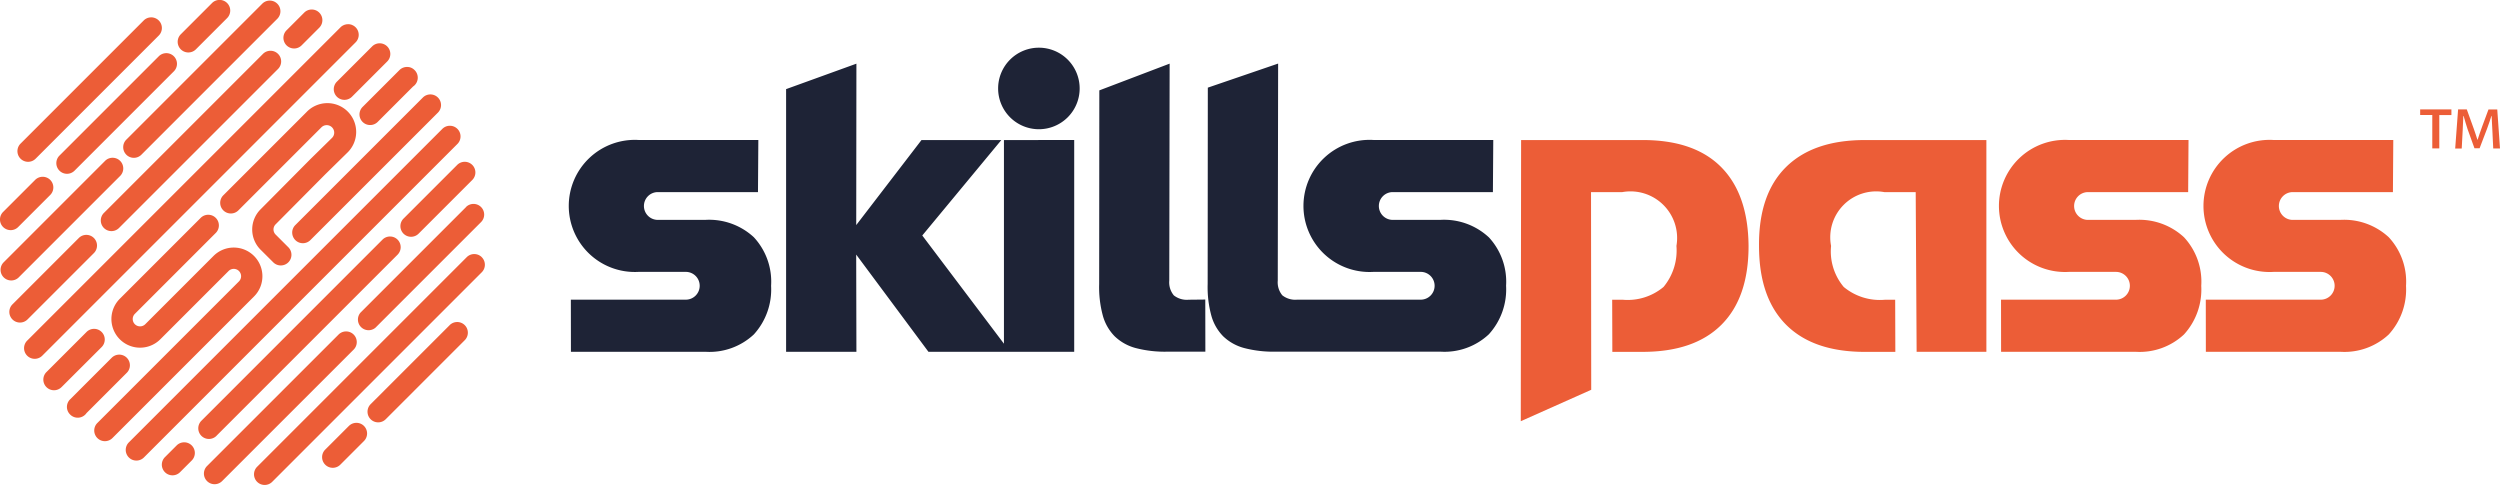 <svg xmlns="http://www.w3.org/2000/svg" width="206.227" height="40" viewBox="0 0 206.227 40">
  <g id="logo-header" transform="translate(-525 -186)">
    <g id="Group_279429" data-name="Group 279429" transform="translate(396 155.57)">
      <g id="Group_279428" data-name="Group 279428" transform="translate(-50 -870.57)">
        <g id="Group_279427" data-name="Group 279427" transform="translate(179 901)">
          <g id="Text" transform="translate(47.095 3.934)">
            <path id="Path_1609" data-name="Path 1609" d="M643.932,479.031a5.381,5.381,0,0,1,1.423,4.009,5.5,5.5,0,0,1-1.423,4.008,5.35,5.35,0,0,1-3.989,1.432h-11.1l-.005-4.3h9.521a1.146,1.146,0,0,0-.01-2.291h-3.937a5.449,5.449,0,1,1,.014-10.881h9.879l-.03,4.3h-8.3a1.146,1.146,0,0,0,.01,2.291h3.937A5.425,5.425,0,0,1,643.932,479.031Zm16.892,0a5.426,5.426,0,0,0-4.011-1.432h-3.937a1.146,1.146,0,0,1-.01-2.291h8.3l.03-4.3h-9.879a5.45,5.45,0,1,0-.014,10.881h3.937a1.146,1.146,0,0,1,.01,2.291h-9.521l.006,4.3h11.1a5.349,5.349,0,0,0,3.989-1.432,5.5,5.5,0,0,0,1.423-4.008A5.381,5.381,0,0,0,660.824,479.031Zm-43.216-8.018q-4.259,0-6.514,2.237t-2.219,6.5q0,4.26,2.237,6.5t6.5,2.237h2.508l-.013-4.3h-.854a4.662,4.662,0,0,1-3.39-1.056,4.557,4.557,0,0,1-1.044-3.383,3.788,3.788,0,0,1,4.407-4.438H621.8l.076,13.172h5.754V471.013Zm-18.338,0H589.249l-.027,23.193,5.811-2.592-.016-16.306h2.577a3.845,3.845,0,0,1,4.469,4.438A4.713,4.713,0,0,1,601,483.129a4.608,4.608,0,0,1-3.375,1.056h-.863l.013,4.3h2.5q4.26,0,6.5-2.237t2.237-6.5q-.035-4.259-2.255-6.5T599.27,471.013Z" transform="translate(-510.867 -463.394)" fill="#ec5d37"/>
            <path id="Path_1610" data-name="Path 1610" d="M846.373,462.338v.465h-1v2.752h-.578V462.8h-1v-.465Zm.551,0h.718l.585,1.622c.08.24.219.632.292.884h.014c.073-.24.252-.752.379-1.1l.518-1.4h.725l.226,3.218h-.558l-.073-1.536c-.02-.346-.046-.758-.06-1.15h-.02c-.087.293-.173.552-.352,1.044l-.619,1.622h-.425l-.572-1.589c-.1-.306-.239-.771-.319-1.07h-.026c-.013.379-.033.8-.053,1.157l-.08,1.523h-.539Z" transform="translate(-691.249 -457.247)" fill="#ec5d37"/>
            <path id="Path_1611" data-name="Path 1611" d="M335.429,460.505a5.381,5.381,0,0,1,1.423,4.009,5.5,5.5,0,0,1-1.423,4.008,5.35,5.35,0,0,1-3.989,1.432h-11.1l-.006-4.3h9.521a1.146,1.146,0,0,0-.01-2.291h-3.937a5.449,5.449,0,1,1,.014-10.881H335.8l-.03,4.3h-8.3a1.146,1.146,0,0,0,.01,2.291h3.937A5.425,5.425,0,0,1,335.429,460.505Zm20.631-8.018,0,16.8-6.737-8.926,6.522-7.874h-6.586l-5.384,7.015.015-13.315-5.8,2.1,0,21.666h5.8l-.018-8.018,5.959,8.018h12.025l0-17.467ZM371.3,465.659a1.722,1.722,0,0,1-1.226-.358,1.681,1.681,0,0,1-.376-1.217l.03-17.9-5.8,2.207-.013,15.975a8.984,8.984,0,0,0,.3,2.595,3.913,3.913,0,0,0,.983,1.718,3.972,3.972,0,0,0,1.727.966,9.486,9.486,0,0,0,2.6.3h3.15l-.006-4.3Zm24.752-5.154a5.424,5.424,0,0,0-4.01-1.432h-3.937a1.146,1.146,0,0,1-.01-2.291h8.3l.03-4.3h-9.879a5.45,5.45,0,1,0-.014,10.881h3.937a1.146,1.146,0,0,1,.01,2.291H380.25a1.723,1.723,0,0,1-1.227-.358,1.679,1.679,0,0,1-.375-1.217l.03-17.9-5.8,1.986-.013,16.2a8.975,8.975,0,0,0,.3,2.595,3.914,3.914,0,0,0,.983,1.718,3.976,3.976,0,0,0,1.727.966,9.486,9.486,0,0,0,2.595.3h13.6a5.351,5.351,0,0,0,3.989-1.432,5.5,5.5,0,0,0,1.423-4.008A5.381,5.381,0,0,0,396.055,460.505Zm-37.109-15.636a3.363,3.363,0,1,0,3.363,3.363A3.363,3.363,0,0,0,358.946,444.869Z" transform="translate(-320.339 -444.869)" fill="#1e2336"/>
          </g>
          <path id="Icon" d="M167.111,460l-3.3,3.295a.879.879,0,1,1-1.243-1.243l3.3-3.3A.879.879,0,0,1,167.111,460Zm2.333,1.5a.879.879,0,0,0-1.5-.621l-3.435,3.435a.873.873,0,0,0-.01,1.233l.007.007a.88.88,0,0,0,1.362-.114l3.318-3.319A.875.875,0,0,0,169.444,461.5Zm10.93-7.347a2.363,2.363,0,0,0-4.034-1.671l-5.63,5.631a.605.605,0,0,1-.856-.856l6.68-6.68a.879.879,0,0,0-1.243-1.243l-6.68,6.68a2.363,2.363,0,0,0,3.342,3.342l5.63-5.631a.605.605,0,0,1,.856.856l-11.672,11.672a.879.879,0,1,0,1.243,1.243l11.672-11.671A2.349,2.349,0,0,0,180.374,454.158Zm5.194-8.413,1.792-1.758A2.375,2.375,0,1,0,184,440.628l-6.858,6.858a.879.879,0,0,0,1.243,1.243l6.858-6.858a.618.618,0,0,1,1.054.439.6.6,0,0,1-.175.427l-1.794,1.761-4.107,4.14a2.351,2.351,0,0,0,0,3.325L181.262,453a.879.879,0,1,0,1.243-1.243l-1.041-1.041a.594.594,0,0,1,0-.842Zm-2.736,4.812a.879.879,0,0,0,1.5.622L194.86,440.65a.879.879,0,0,0-1.243-1.243l-10.529,10.529A.876.876,0,0,0,182.831,450.557Zm5.55-9.748a.879.879,0,0,0,1.5.622l2.922-2.923a.892.892,0,0,0,.128-.105.879.879,0,0,0,0-1.243l-.018-.018a.873.873,0,0,0-.437-.233h-.01l-.051-.008h-.028a.878.878,0,0,0-.709.253l-3.039,3.039A.876.876,0,0,0,188.382,440.809Zm-2.121-2.077a.879.879,0,0,0,1.5.621l2.9-2.9a.879.879,0,1,0-1.243-1.243l-2.9,2.9A.876.876,0,0,0,186.261,438.732Zm5.762,10.665a.879.879,0,1,0,1.243,1.243l4.412-4.412a.879.879,0,1,0-1.243-1.243Zm-15.43,17.916,14.938-14.938a.879.879,0,0,0-1.243-1.243L175.349,466.07a.879.879,0,1,0,1.243,1.243Zm-3.3.812-.95.95a.879.879,0,1,0,1.243,1.243l.95-.95a.879.879,0,1,0-1.243-1.243ZM196.46,442a.879.879,0,0,0-1.243,0l-25.852,25.853a.879.879,0,1,0,1.243,1.243l25.852-25.852A.879.879,0,0,0,196.46,442Zm2.011,10.583a.879.879,0,0,0-1.243,0l-17.281,17.281a.879.879,0,1,0,1.243,1.243l17.281-17.281A.879.879,0,0,0,198.471,452.587ZM187.9,458.965a.879.879,0,0,0-1.243,0L175.8,469.818a.879.879,0,0,0,1.243,1.243L187.9,460.208A.878.878,0,0,0,187.9,458.965Zm9.283-10.526-8.718,8.718A.879.879,0,0,0,189.7,458.4l8.718-8.718a.879.879,0,0,0-1.243-1.243ZM187.5,466.512l-1.944,1.944A.879.879,0,0,0,186.8,469.7l1.944-1.944a.879.879,0,1,0-1.243-1.243Zm8.314-8.314-6.519,6.518a.879.879,0,0,0,1.243,1.243l6.519-6.519a.879.879,0,1,0-1.243-1.243Zm-34.769-13.482a.877.877,0,0,0,.621-.257l10.151-10.151a.879.879,0,1,0-1.243-1.243l-10.151,10.151a.879.879,0,0,0,.622,1.5Zm-1.439,5.637a.876.876,0,0,0,.621-.258l2.636-2.636a.879.879,0,1,0-1.243-1.243l-2.636,2.636a.879.879,0,0,0,.622,1.5Zm4.019-6.141a.879.879,0,0,0,1.243,1.243l8.194-8.194a.879.879,0,1,0-1.243-1.243Zm10.638-8.516a.876.876,0,0,0,.622-.257l2.57-2.57a.879.879,0,1,0-1.243-1.243l-2.57,2.57a.879.879,0,0,0,.621,1.5Zm13.794-2.079a.784.784,0,0,0-.261-.177c-.01,0-.02-.012-.03-.016a.883.883,0,0,0-.282-.06c-.016,0-.032,0-.048,0s-.059.005-.088.008-.053,0-.08.008-.04.012-.06.018a.917.917,0,0,0-.1.03c-.01,0-.02.011-.03.016a.784.784,0,0,0-.261.177l-25.839,25.838a.879.879,0,1,0,1.243,1.243l25.839-25.838A.879.879,0,0,0,188.058,433.616Zm-27.789,20.636,8.378-8.378a.879.879,0,0,0-1.243-1.243l-8.378,8.379a.879.879,0,0,0,1.243,1.243Zm8.88-10.123a.879.879,0,0,0,1.243,0l11.22-11.22a.879.879,0,0,0-1.243-1.243l-11.22,11.22A.879.879,0,0,0,169.149,444.129Zm13.838-8.762a.876.876,0,0,0,.622-.258l1.464-1.464a.879.879,0,0,0-1.243-1.243l-1.464,1.464a.879.879,0,0,0,.621,1.5Zm-2.56.439L167.293,448.94a.879.879,0,0,0,1.243,1.243l13.135-13.134a.879.879,0,0,0-1.243-1.243Zm-13.954,16.44A.879.879,0,1,0,165.23,451l-5.467,5.468a.879.879,0,1,0,1.243,1.243Z" transform="translate(-158.728 -431.368)" fill="#ec5d37"/>
        </g>
      </g>
    </g>
  </g>
</svg>
